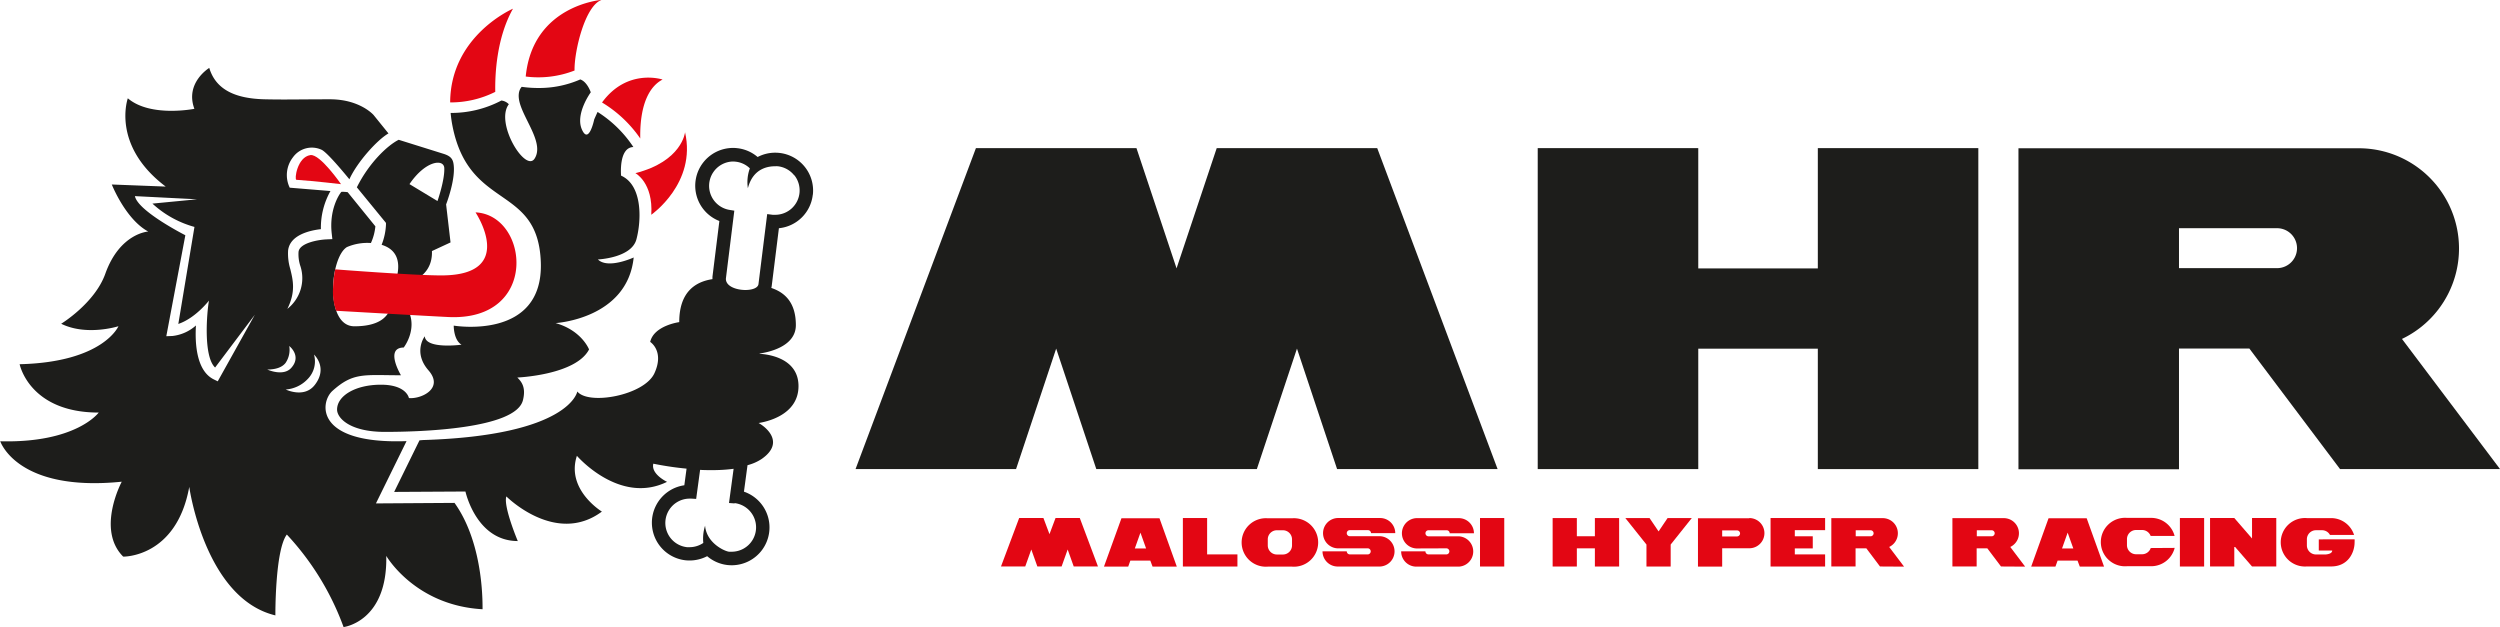 <?xml version="1.0" encoding="UTF-8"?> <svg xmlns="http://www.w3.org/2000/svg" id="Livello_1" data-name="Livello 1" viewBox="0 0 672.26 168.63"><defs><style>.cls-1{fill:#1d1d1b;}.cls-2{fill:#e30613;}</style></defs><title>Malossi MHR</title><path class="cls-1" d="M757.41,339.77l-26.37-35a26.95,26.95,0,0,0-11.6-51.27H627.91v86.31h43.17V307.35H690l24.39,32.42ZM671.08,275h26.6a5.37,5.37,0,0,1,0,10.73h-26.6Z" transform="translate(-85.14 -213.63)"></path><polygon class="cls-1" points="370.34 39.83 327.18 39.83 316.38 72.16 305.6 39.83 262.43 39.83 230.06 126.14 273.22 126.14 284.01 93.74 294.8 126.14 337.97 126.14 348.76 93.74 359.55 126.14 402.71 126.14 370.34 39.83"></polygon><polygon class="cls-1" points="488.82 126.14 488.82 126.14 531.98 126.14 531.98 39.83 488.82 39.83 488.82 72.18 456.67 72.18 456.67 39.83 413.5 39.83 413.5 126.14 413.5 126.14 456.67 126.14 456.67 93.76 488.82 93.76 488.82 126.14"></polygon><path class="cls-2" d="M597.15,366l-4-5.29a4.07,4.07,0,0,0-1.76-7.75H577.59v13h6.52v-4.89H587l3.68,4.89Zm-13-9.78h4a.81.81,0,0,1,0,1.62h-4Z" transform="translate(-85.14 -213.63)"></path><path class="cls-2" d="M555.54,352.94a4.06,4.06,0,1,1,0,8.12l-7.3,0V366h-6.51v-13h13.81m-7.3,4.88h4a.81.81,0,1,0,0-1.62h-4Z" transform="translate(-85.14 -213.63)"></path><polygon class="cls-2" points="428.87 152.34 428.87 152.34 435.39 152.34 435.39 139.31 428.87 139.31 428.87 144.2 424.02 144.2 424.02 139.31 417.51 139.31 417.51 152.34 417.51 152.34 424.02 152.34 424.02 147.45 428.87 147.45 428.87 152.34"></polygon><polygon class="cls-2" points="448.42 139.31 446 142.9 443.57 139.31 437.06 139.31 442.74 146.43 442.74 152.34 449.25 152.34 449.25 146.43 454.93 139.31 448.42 139.31"></polygon><polygon class="cls-2" points="490.78 142.56 490.78 139.3 482.63 139.3 480.01 139.3 476.11 139.3 476.11 152.33 476.11 152.34 490.78 152.34 490.78 149.08 482.63 149.08 482.63 147.47 487.46 147.47 487.46 144.21 482.63 144.21 482.63 142.56 490.78 142.56"></polygon><polygon class="cls-2" points="290.36 139.29 283.84 139.29 282.21 143.64 280.58 139.29 274.06 139.29 269.17 152.33 275.69 152.33 277.32 147.76 278.95 152.33 285.47 152.33 287.1 147.76 288.73 152.33 295.25 152.33 290.36 139.29"></polygon><rect class="cls-2" x="397.98" y="139.3" width="6.52" height="13.04"></rect><polygon class="cls-2" points="324.6 149.08 324.6 139.3 318.08 139.3 318.08 152.33 318.08 152.34 332.75 152.34 332.75 149.08 324.6 149.08"></polygon><path class="cls-2" d="M426.05,366a6.52,6.52,0,1,1,0-13h6.52a6.52,6.52,0,1,1,0,13Zm4.07-3.26a2.45,2.45,0,0,0,2.45-2.45v-1.63a2.45,2.45,0,0,0-2.45-2.44h-1.63a2.44,2.44,0,0,0-2.44,2.44v1.63a2.45,2.45,0,0,0,2.44,2.45Z" transform="translate(-85.14 -213.63)"></path><path class="cls-2" d="M453,361.08a.82.82,0,0,1,0,1.63h-4.9a.82.82,0,0,1-.81-.82h-6.52a4.08,4.08,0,0,0,4.07,4.08h11.42a4.08,4.08,0,0,0,0-8.15h-8.16a.82.82,0,0,1-.81-.82.81.81,0,0,1,.81-.81H453a.81.81,0,0,1,.81.81h6.52a4.07,4.07,0,0,0-4.07-4.07H444.79a4.08,4.08,0,0,0,0,8.15Z" transform="translate(-85.14 -213.63)"></path><path class="cls-2" d="M474.15,361.08a.82.82,0,0,1,0,1.63h-4.9a.82.82,0,0,1-.81-.82h-6.52A4.08,4.08,0,0,0,466,366h11.42a4.08,4.08,0,0,0,0-8.15h-8.16a.82.82,0,0,1-.81-.82.81.81,0,0,1,.81-.81h4.9a.81.81,0,0,1,.81.81h6.52a4.07,4.07,0,0,0-4.07-4.07H466a4.08,4.08,0,0,0,0,8.15Z" transform="translate(-85.14 -213.63)"></path><path class="cls-2" d="M395.07,366h6.52l-4.66-13H386.7L382,366h6.52l.58-1.63h5.36Zm-4.77-4.89,1.51-4.25,1.52,4.25Z" transform="translate(-85.14 -213.63)"></path><path class="cls-2" d="M629.71,366l-4-5.29a4.07,4.07,0,0,0-1.75-7.75H610.15v13h6.52v-4.89h2.86l3.69,4.89Zm-13-9.78h4a.81.81,0,1,1,0,1.62h-4Z" transform="translate(-85.14 -213.63)"></path><rect class="cls-2" x="586.18" y="139.3" width="6.52" height="13.04"></rect><path class="cls-2" d="M644.41,366h6.52l-4.67-13H636l-4.67,13h6.52l.59-1.63h5.35Zm-4.78-4.89,1.51-4.25,1.52,4.25Z" transform="translate(-85.14 -213.63)"></path><polygon class="cls-2" points="605.58 139.29 605.58 144.8 600.81 139.29 594.29 139.29 594.29 152.33 600.81 152.33 600.81 146.83 605.58 152.33 612.1 152.33 612.1 139.29 605.58 139.29"></polygon><path class="cls-2" d="M663.48,361a2.45,2.45,0,0,1-2.31,1.67h-1.63a2.45,2.45,0,0,1-2.45-2.45v-1.63a2.45,2.45,0,0,1,2.45-2.44h1.63a2.45,2.45,0,0,1,2.29,1.6h6.44a6.51,6.51,0,0,0-6.28-4.86h-6.53a6.52,6.52,0,1,0,0,13h6.53a6.52,6.52,0,0,0,6.3-4.93Z" transform="translate(-85.14 -213.63)"></path><path class="cls-2" d="M708.67,358.67v3h3.61c0,.75-1,1-1.76,1.06-.3,0-2.61,0-2.61,0a2.45,2.45,0,0,1-2.44-2.45v-1.63a2.44,2.44,0,0,1,2.44-2.44h1.64a2.41,2.41,0,0,1,2.13,1.27h6.48a6.49,6.49,0,0,0-6.17-4.53h-6.52a6.52,6.52,0,1,0,0,13H712c4.56,0,6.3-3.72,6.3-6.52a6.68,6.68,0,0,0,0-.78Z" transform="translate(-85.14 -213.63)"></path><path class="cls-1" d="M207.36,348.86l-21.13.14,8.23-16.75c-24.75.89-23.3-10.47-19.91-13.52,5.62-5.06,8.5-4.19,18.41-4.19,0,0-4.46-7.41.74-7.46,0,0,6.65-8.49-3.68-15.1,0,0,3.24,9.39-9.59,9.39-8,0-6.6-18.49-2-21.3a13.88,13.88,0,0,1,6.45-1.09,14,14,0,0,0,1.2-4.49l-7.45-9.18a8.81,8.81,0,0,0-1.69-.09c-.7.79-3.3,4.89-2.6,11.19l.17,1.52L173,278c-2.36.09-7.32,1-7.58,3.35a10.1,10.1,0,0,0,.55,4,10.5,10.5,0,0,1-3.56,11.34c2.28-4.58,1.53-7.68.8-10.68a14.45,14.45,0,0,1-.6-5c.47-4.27,6-5.44,8.82-5.76A20.18,20.18,0,0,1,174,265l-10.95-.9a7.78,7.78,0,0,1,.88-8.19,6.24,6.24,0,0,1,7.7-2c1.74.85,7.42,7.89,7.46,7.93,2.1-4.64,7.53-10.64,10.51-12.33l-4-4.95s-3.65-4.23-11.73-4.23-12.08.13-17.59,0c-8-.19-13.14-2.67-14.87-8.44,0,0-6.6,4-4,11,0,0-11.81,2.37-17.9-2.83,0,0-4.53,12.64,10.19,23.74l-14.5-.56s3.7,9.37,9.8,12.65c0,0-7.64.41-11.55,11.37-2.82,7.91-11.86,13.43-11.86,13.43,6.91,3.39,15.4.66,15.4.66s-4.08,9.68-26.57,10.22c0,0,2.58,13,21.26,13,0,0-6,8.25-26.47,7.72,0,0,4.48,13.73,32.67,10.87,0,0-6.91,12.85.39,20.15,0,0,14.32.29,17.76-18.76,0,0,4.17,30,23.16,34.56,0,0-.12-17.52,3.08-21.74a73.11,73.11,0,0,1,15.26,24.88s11.85-1.4,11.48-19.14c0,0,7.69,13.34,25.9,14.35C214.84,377.47,215.58,360.33,207.36,348.86Zm-63.67-32.69-1-.49c-4.72-2.26-5.15-9.61-4.86-14.53a11.38,11.38,0,0,1-6.33,2.83l-1.64.06,5.12-27.15s-12.77-6.48-13.56-10.52l16.71.85-12,1.16a27.43,27.43,0,0,0,11.3,6.27l-4.34,26.09c4.63-1.56,8.24-6.28,8.24-6.28-.6,3.46-1.52,15,1.65,18l10.68-14.18ZM157,313c2.29,0,4-.59,4.92-1.77a6.24,6.24,0,0,0,1-4.56s3.4,2.63.59,5.83C161.37,315,157,313,157,313Zm12.77,4.16c-2.83,3.64-7.8,1.21-7.8,1.21a9,9,0,0,0,5.93-2.84,6.75,6.75,0,0,0,1.68-6.55S173.42,312.48,169.78,317.15Z" transform="translate(-85.14 -213.63)"></path><path class="cls-1" d="M181.1,264l7.83,9.57,0,.52a16.8,16.8,0,0,1-1.17,5.37c3.5,1.06,6,4,3.36,11,0,0,10.49-.4,10.17-9.32l5-2.32L205.1,268.6s2.8-7.15,1.94-11.21c-.29-1.36-1.18-1.9-2.45-2.34l-12.24-3.83C189.42,252.68,184.43,257.31,181.1,264Zm23.51-5.14c.13,3.26-1.83,8.83-1.83,8.83l-7.53-4.55C199.62,256.71,204.51,256.3,204.61,258.83Z" transform="translate(-85.14 -213.63)"></path><path class="cls-2" d="M257.31,250.87c-.17-9.7,2.79-14.2,6-15.85,0,0-9.47-3.16-16.28,6.17A33.41,33.41,0,0,1,257.31,250.87Z" transform="translate(-85.14 -213.63)"></path><path class="cls-2" d="M239.64,232.59c-.12-5.17,2.85-17.57,7.34-19,0,0-18.59,1.37-20.47,20.62A26.78,26.78,0,0,0,239.64,232.59Z" transform="translate(-85.14 -213.63)"></path><path class="cls-2" d="M218.32,238.33c-.09-4.64.33-14.47,4.76-22.36,0,0-16.81,7.22-16.89,25.2A26.73,26.73,0,0,0,218.32,238.33Z" transform="translate(-85.14 -213.63)"></path><path class="cls-1" d="M252.15,260.86s-.7-7.59,3.31-7.69a32.11,32.11,0,0,0-9.63-9.44c-.3.65-.6,1.32-.9,2,0,0-1.44,6.93-3.31,2.73S244,238.45,244,238.45s-.93-2.81-2.82-3.46a27.52,27.52,0,0,1-11.3,2.3,31.46,31.46,0,0,1-4.45-.31c-.66.74-1.27,2.21-.32,5,1.59,4.71,6.25,10.49,3.78,14.31s-10.72-9.63-6.92-14.63a3.33,3.33,0,0,0-2-1A28.88,28.88,0,0,1,206.32,244a32.7,32.7,0,0,0,.52,3.63c4.57,22.73,23,15.48,23.73,36.56s-23.42,17-23.42,17-.07,3.81,2.09,5.13c0,0-9.6,1.3-9.88-2.26,0,0-3.26,4.28,1,9.16s-2,7.77-5.26,7.45c0,0-.61-3.59-7.52-3.59s-11.8,3-11.8,6.69c0,2.23,3.33,6,12.86,6s35.2-.78,37.12-8.52c.88-3.49-.41-5-1.51-6.1,0,0,15.72-.65,19.29-7.55,0,0-1.94-5.09-9-7.09,0,0,19.3-1.11,21-17.64,0,0-6.92,3.21-9.62.53,0,0,9-.38,10.35-5.39S258,263.46,252.15,260.86Z" transform="translate(-85.14 -213.63)"></path><path class="cls-2" d="M256,260.19s4.83,2.55,4.27,11.19c0,0,12.22-8.48,9.08-22.19C269.37,249.19,268.57,257,256,260.19Z" transform="translate(-85.14 -213.63)"></path><path class="cls-2" d="M174.7,291.06a29.14,29.14,0,0,1,.58-5s21.4,1.67,28.73,1.63c20.25-.11,9-16.95,9-16.95,14.36.66,17.31,29.32-7.31,28.14-4.74-.22-30.17-1.68-30.17-1.68A15.38,15.38,0,0,1,174.7,291.06Z" transform="translate(-85.14 -213.63)"></path><path class="cls-2" d="M176.84,263.15s-7.24-.85-12-1.17c-.59,0,.19-6.12,3.78-6.65C171.23,255,176.84,263.15,176.84,263.15Z" transform="translate(-85.14 -213.63)"></path><path class="cls-1" d="M303.7,266a10.17,10.17,0,0,1-9.11,9l-1.92,15.43a4.66,4.66,0,0,1-.12.63c3.31,1.12,6.6,3.6,6.6,10,0,5.88-7.66,7.34-9.75,7.63v.08c2.16.12,10.46,1.09,10.46,8.69,0,8-9.11,9.67-10.73,9.92,1.77.95,7.27,5.16.85,9.65a12.48,12.48,0,0,1-3.83,1.69l-.19,1.4-.77,5.72a10.17,10.17,0,0,1-3.27,19.79,11,11,0,0,1-1.16-.06,10.17,10.17,0,0,1-5.46-2.38,10.28,10.28,0,0,1-4.74,1.16,10.65,10.65,0,0,1-1.12-.06,10.17,10.17,0,0,1-.28-20.17l.6-4.47a86.24,86.24,0,0,1-8.94-1.33c-.69,2.83,3.69,4.88,3.69,4.88-12.79,6.29-24.24-7-24.24-7-3,9.1,6.72,15,6.72,15-12.45,9.23-25.69-4.08-25.69-4.08-.88,2.62,3.07,12,3.07,12-11.19,0-14.07-13.32-14.07-13.32l-19.17.11,6.81-13.87.93-.08c39.59-1.21,41.51-13.06,41.51-13.06,3,3.77,18,1.06,20.74-4.91s-1.14-8.42-1.14-8.42c1-4.41,7.81-5.32,7.81-5.32,0-7.89,4.08-10.82,8.93-11.56,0-.14,0-.27,0-.41v-.22l1.86-15a10.17,10.17,0,0,1,3.67-19.65,8.86,8.86,0,0,1,1.17.07,10.09,10.09,0,0,1,5.45,2.37,10.17,10.17,0,0,1,4.72-1.16,10.55,10.55,0,0,1,1.13.06,10.17,10.17,0,0,1,9,11.25Zm-5-5.23a6.54,6.54,0,0,0-4.39-2.43,6.06,6.06,0,0,0-.73,0c-1.51,0-5.89.29-7.33,5.9a10.75,10.75,0,0,1,.53-5.34,6.47,6.47,0,0,0-3.8-1.79,6.27,6.27,0,0,0-.74-.05,6.55,6.55,0,0,0-1,13l1.36.22-2.26,18.22c-.13,2.08,2.75,3.11,5.24,3.11,1.8,0,3.41-.54,3.52-1.61l2.34-18.8,1.48.19a5.48,5.48,0,0,0,.7,0,6.56,6.56,0,0,0,5.12-10.64ZM282.66,349h0l-1.49-.11,1.24-9.2a43.59,43.59,0,0,1-5.88.36c-1.05,0-2.1,0-3.13-.07l-1.06,7.81-1.31-.08-.44,0a6.55,6.55,0,0,0-.71,13.06,5.53,5.53,0,0,0,.71,0,6.6,6.6,0,0,0,3.67-1.14,11.59,11.59,0,0,1,.48-4.64c.37,4.62,5.18,6.87,6.46,7,.25,0,.5,0,.75,0a6.56,6.56,0,0,0,.75-13.07Z" transform="translate(-85.14 -213.63)"></path></svg> 